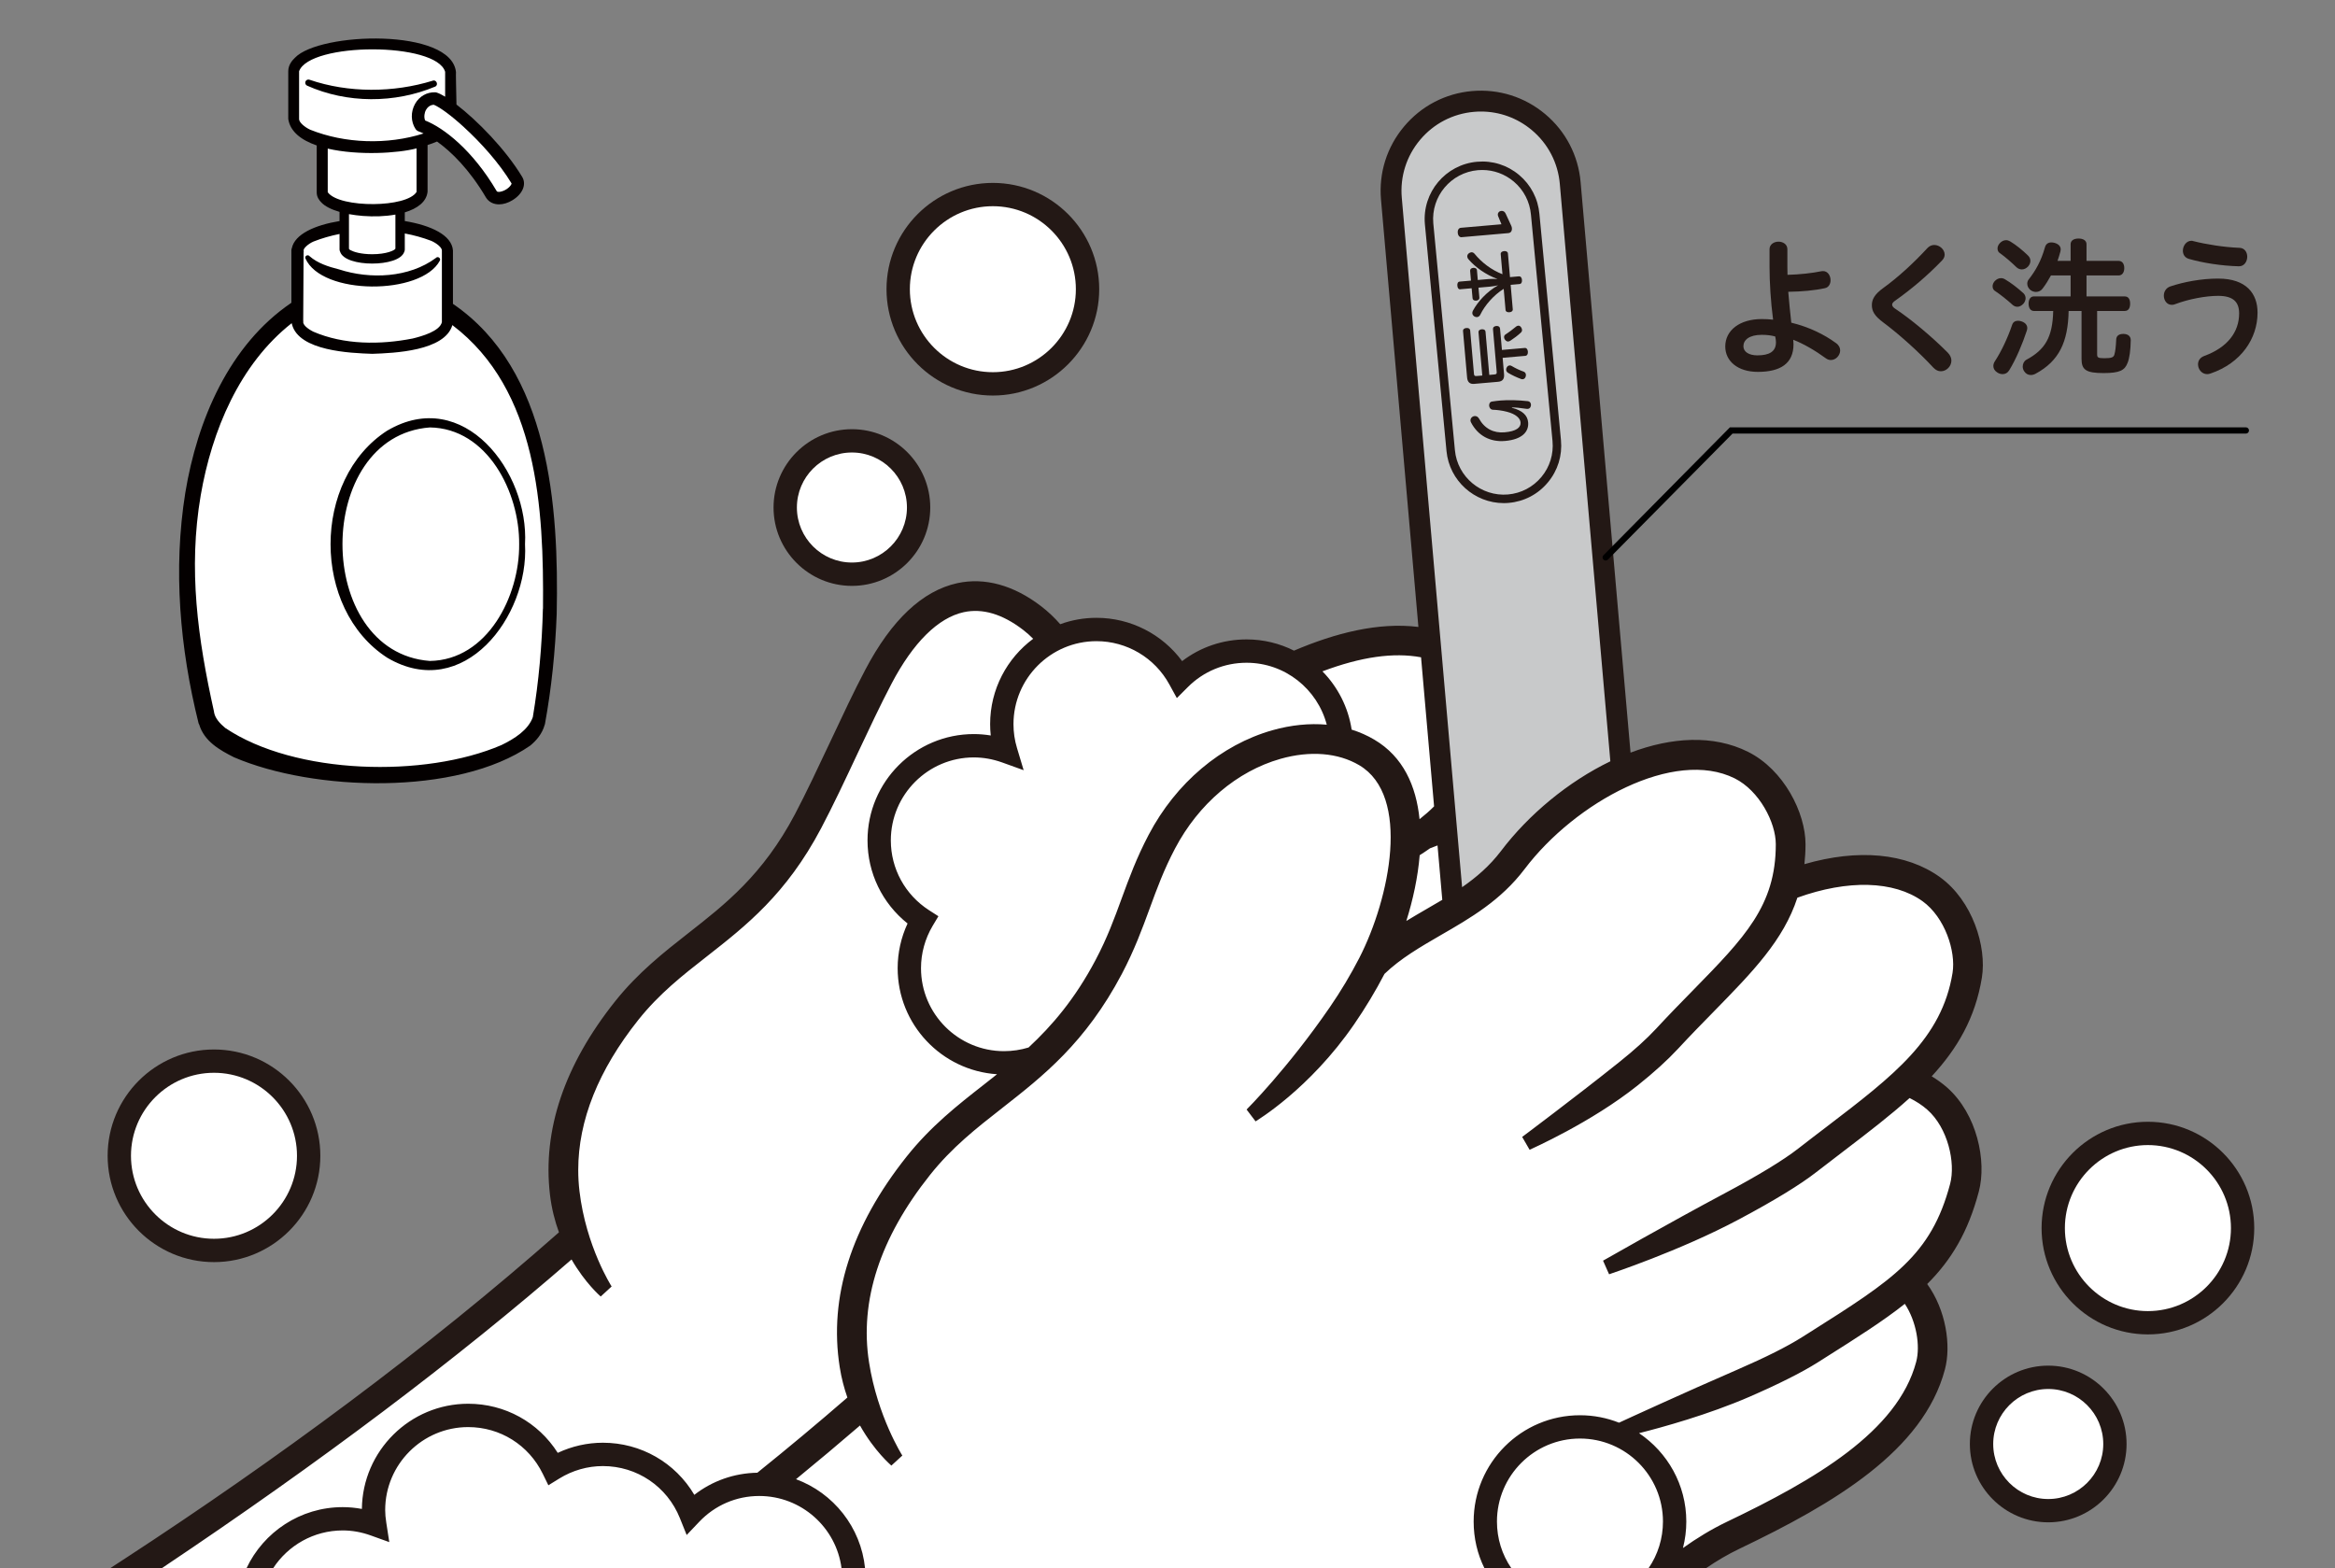 <?xml version="1.0" encoding="UTF-8"?>
<svg id="b" data-name="レイヤー 2" xmlns="http://www.w3.org/2000/svg" viewBox="0 0 530 356">
  <rect x="0" y="0" width="530" height="356" fill="#808080" stroke="none"/>
  <defs>
    <style>
      .d {
        fill: none;
      }

      .e {
        fill: #040000;
      }

      .f {
        fill: #fff;
      }

      .g {
        fill: #c8c9ca;
      }

      .h {
        fill: #231815;
      }
    </style>
  </defs>
  <g id="c" data-name="レイヤー 1">
    <g>
      <rect class="d" width="530" height="356"/>
      <g>
        <g>
          <path class="g" d="M356.04,41.59c-.46-5.32-2.97-10.14-7.07-13.59-3.6-3.02-8.15-4.68-12.82-4.68-.63,0-1.23,.03-1.77,.08-5.32,.47-10.14,2.98-13.58,7.07-3.44,4.1-5.08,9.28-4.61,14.61l13.69,156.5c.06,.71,.5,1.33,1.14,1.64,.27,.13,.56,.19,.85,.19,.4,0,.8-.12,1.14-.36,3.89-2.7,6.83-5.44,9.26-8.62,6.19-8.17,14.98-15.39,24.12-19.81,.75-.36,1.2-1.15,1.12-1.98l-11.47-131.06Z"/>
          <polygon class="f" points="128.18 270.78 128.18 270.78 128.37 270.76 128.18 270.78"/>
          <circle class="f" cx="225.36" cy="65.65" r="21" transform="translate(-9.06 53.53) rotate(-13.28)"/>
          <path class="h" d="M225.36,41.52c-13.31,0-24.14,10.82-24.14,24.13s10.83,24.14,24.14,24.14,24.14-10.83,24.14-24.14-10.83-24.13-24.14-24.13Zm0,42.97c-10.39,0-18.84-8.45-18.84-18.84s8.45-18.84,18.84-18.84,18.84,8.45,18.84,18.84-8.45,18.84-18.84,18.84Z"/>
          <path class="f" d="M479.41,327.8c0-8-6.51-14.5-14.5-14.5s-14.5,6.51-14.5,14.5,6.51,14.5,14.5,14.5,14.5-6.51,14.5-14.5Z"/>
          <path class="h" d="M464.91,310.01c-9.81,0-17.79,7.98-17.79,17.79s7.98,17.78,17.79,17.78,17.78-7.98,17.78-17.78-7.98-17.79-17.78-17.79Zm0,30.28c-6.89,0-12.49-5.61-12.49-12.49s5.6-12.49,12.49-12.49,12.49,5.6,12.49,12.49-5.61,12.49-12.49,12.49Z"/>
          <path class="f" d="M178.87,115.21c0,7.99,6.51,14.5,14.5,14.5s14.5-6.51,14.5-14.5-6.51-14.5-14.5-14.5-14.5,6.51-14.5,14.5Z"/>
          <path class="h" d="M193.37,97.43c-9.81,0-17.79,7.98-17.79,17.78s7.98,17.79,17.79,17.79,17.78-7.98,17.78-17.79-7.98-17.78-17.78-17.78Zm0,30.27c-6.89,0-12.49-5.6-12.49-12.49s5.6-12.49,12.49-12.49,12.49,5.61,12.49,12.49-5.61,12.49-12.49,12.49Z"/>
          <circle class="f" cx="487.53" cy="278.79" r="21" transform="translate(-51.01 119.47) rotate(-13.28)"/>
          <path class="h" d="M487.53,254.65c-13.3,0-24.13,10.83-24.13,24.14s10.83,24.13,24.13,24.13,24.14-10.82,24.14-24.13-10.83-24.14-24.14-24.14Zm0,42.98c-10.38,0-18.84-8.45-18.84-18.84s8.46-18.85,18.84-18.85,18.85,8.46,18.85,18.85-8.46,18.84-18.85,18.84Z"/>
          <circle class="f" cx="48.58" cy="262.37" r="21" transform="translate(-58.98 18.18) rotate(-13.28)"/>
          <path class="h" d="M48.57,238.24c-13.31,0-24.14,10.82-24.14,24.13s10.83,24.14,24.14,24.14,24.14-10.83,24.14-24.14-10.83-24.13-24.14-24.13Zm0,42.97c-10.39,0-18.84-8.45-18.84-18.84s8.45-18.84,18.84-18.84,18.84,8.45,18.84,18.84-8.45,18.84-18.84,18.84Z"/>
          <g>
            <path class="f" d="M236.5,145.16c-.04,.58-.33,1.11-.8,1.46-5.61,4.16-8.96,10.8-8.96,17.77,0,.76,.04,1.53,.13,2.36,.06,.62-.16,1.24-.62,1.67-.45,.42-1.08,.62-1.7,.51-1.17-.19-2.35-.29-3.51-.29-12.2,0-22.13,9.93-22.13,22.14,0,6.77,3.04,13.07,8.34,17.3,.72,.57,.95,1.57,.56,2.4-1.35,2.91-2.06,6.12-2.06,9.3,0,11.63,9.09,21.33,20.69,22.08,.83,.06,1.53,.61,1.78,1.41,.25,.79-.02,1.65-.67,2.16l-2.99,2.36c-5.81,4.54-11.81,9.23-17.18,15.97-12.24,15.38-17.22,30.95-14.8,46.27,.34,2.2,.88,4.35,1.65,6.56,.27,.78,.04,1.63-.58,2.17-6.58,5.71-13.48,11.47-20.5,17.12-.34,.28-.77,.43-1.22,.44-4.81,.08-9.34,1.67-13.1,4.6-.46,.35-1.04,.49-1.61,.38-.56-.1-1.05-.45-1.34-.94-4.01-6.8-11.12-10.85-19.03-10.85-3.26,0-6.42,.71-9.4,2.11-.91,.43-2,.11-2.54-.74-4.07-6.4-11.03-10.22-18.64-10.22-12.07,0-22,9.82-22.13,21.9-.01,.59-.27,1.15-.73,1.53-.46,.37-1.06,.53-1.64,.42-9.63-1.81-19.18,3.09-23.59,11.49h-23.46c0-.65,.33-1.28,.89-1.66,35.76-23.94,66.99-47.47,92.81-69.94,.45-.39,1.05-.56,1.64-.46,.59,.1,1.1,.45,1.4,.97,1.6,2.77,3.29,4.86,4.53,6.22-1.96-3.62-5.35-11.16-6.45-20.51-.19-1.64-.29-3.34-.29-5.04,0-11.69,4.74-23.56,14.07-35.31,4.93-6.17,10.51-10.53,15.91-14.75,8.7-6.81,17.68-13.84,25.37-28.41,2.71-5.14,5.63-11.35,8.2-16.83,2.72-5.81,5.37-11.4,7.8-16.02,5.19-9.88,11.31-15.84,17.71-17.24,4.87-1.06,9.96,.41,15.13,4.37,.86,.67,1.7,1.41,2.49,2.22,.41,.41,.62,.98,.57,1.55Z"/>
            <path class="f" d="M392.52,272.6c-4.99,2.65-13.23,7.13-24.76,13.67,6.07-2.17,16.64-6.23,26.05-11.25,3.91-2.09,7.37-4.04,10.27-5.82,2.88-1.76,5.23-3.34,6.97-4.71,2.09-1.62,4.12-3.17,6.08-4.67l.4-.3c4.99-3.81,10.15-7.75,14.57-11.74,.61-.55,1.49-.68,2.23-.31,1.72,.85,3.22,1.84,4.46,2.95,5.39,4.74,7.2,13.47,5.78,18.84-4.5,17.03-13.93,22.99-32.71,34.87l-1.8,1.13c-3.43,2.16-8.43,4.68-14.87,7.47-7.15,3.1-14.09,6.23-17.58,7.81-4.83,2.18-8.54,3.89-9.27,4.23-.5,.24-1.08,.25-1.59,.05-2.59-1.03-5.33-1.55-8.13-1.55-12.2,0-22.13,9.93-22.13,22.13,0,3.44,.75,6.71,2.24,9.71,.14,.28,.21,.58,.21,.89H194.34c-.9-8.26-6.51-15.44-14.35-18.33-.68-.25-1.16-.84-1.28-1.55-.12-.71,.15-1.42,.7-1.88,4.93-4.03,9.8-8.12,14.48-12.16,.46-.39,1.07-.56,1.66-.45,.59,.1,1.1,.47,1.39,.99,1.79,3.18,3.72,5.52,5.11,7.01-1.92-3.51-5.34-10.92-6.77-20.02-2.29-14.53,2.51-29.38,14.25-44.15,5.14-6.46,10.77-10.85,16.72-15.51,9.14-7.15,18.55-14.53,26.62-29.8,2.79-5.31,4.53-10.03,6.2-14.6,1.59-4.36,3.24-8.87,5.87-13.86,5.58-10.61,14.75-18.39,25.16-21.35,7.25-2.06,14.16-1.47,19.44,1.65,5.97,3.53,8.74,10.88,8,21.26-.58,8.03-3.27,17.42-7.22,25.11-2.02,3.93-4.33,7.78-6.86,11.46-5,7.27-9.9,13.23-13.12,16.95-1.63,1.88-3.02,3.41-4.05,4.51,4.27-3.03,12.33-9.57,19.43-19.9,2.49-3.61,4.76-7.39,6.76-11.22,.1-.2,.23-.37,.38-.52,3.82-3.67,8.35-6.3,13.15-9.08,6.52-3.76,13.27-7.65,18.45-14.48,12.01-15.86,35.57-28.46,50.18-21.17,6.44,3.23,10.43,11.2,10.43,16.74,.01,14.75-7.69,22.62-19.34,34.53-2.4,2.44-5.35,5.45-8.39,8.74-2.21,2.38-5.09,4.98-8.55,7.74-5.45,4.36-11.11,8.7-14.89,11.58-1.8,1.37-3.51,2.67-4.82,3.66,5.16-2.51,14.09-7.24,21.42-13.09,3.58-2.86,6.56-5.56,8.85-8.03,2.83-3.05,5.44-5.73,8.32-8.66,8.59-8.78,15.38-15.71,18.4-24.96,.19-.59,.64-1.05,1.22-1.26,12.19-4.4,23.22-4.01,30.27,1.07,5.83,4.2,8.49,12.72,7.6,18.2-2.55,15.74-13.76,24.3-29.28,36.16l-.16,.12c-2.05,1.56-4.18,3.18-6.35,4.88-3.47,2.7-9.14,6.15-16.85,10.26h0Z"/>
            <path class="f" d="M325.59,190.05c-.57,.21-1.15,.43-1.74,.66-.15,.06-.29,.13-.42,.23-.83,.58-1.57,1.08-2.26,1.51-.54,.33-.88,.9-.93,1.53-.37,4.54-1.39,9.55-2.95,14.49-.25,.79,.02,1.66,.67,2.18,.36,.28,.8,.43,1.23,.43,.36,0,.72-.1,1.04-.29,1.46-.89,2.94-1.75,4.4-2.59,1.27-.73,2.52-1.46,3.76-2.2,.66-.39,1.03-1.13,.96-1.89l-1.08-12.35c-.05-.62-.4-1.18-.92-1.52-.53-.33-1.18-.4-1.77-.18Z"/>
            <path class="f" d="M304.83,165.93c.12,.76,.65,1.38,1.38,1.61,1.68,.52,3.27,1.23,4.73,2.09,5.38,3.18,8.5,8.74,9.28,16.53,.07,.72,.53,1.35,1.2,1.64,.25,.11,.52,.16,.79,.16,.44,0,.87-.14,1.23-.42,1.32-1.02,2.46-2.03,3.5-3.08,.41-.42,.62-1,.57-1.58l-2.96-33.84c-.08-.9-.75-1.63-1.63-1.79-6.64-1.22-14.31-.14-23.45,3.29-.63,.24-1.1,.78-1.25,1.44-.15,.66,.05,1.35,.52,1.83,3.28,3.35,5.39,7.54,6.09,12.13Z"/>
            <path class="f" d="M228.03,164.39c0,2.02,.3,4.04,.89,6l.37,1.23-1.21-.43c-2.3-.83-4.67-1.24-7.04-1.24-11.49,0-20.84,9.35-20.84,20.84,0,7.1,3.58,13.65,9.57,17.51l.52,.34-.32,.54c-1.92,3.23-2.93,6.9-2.93,10.62,0,11.49,9.35,20.84,20.84,20.84,2.09,0,4.17-.31,6.16-.92,.29-.09,.55-.24,.77-.45,6.49-6.02,11.45-12.5,15.62-20.39,2.7-5.11,4.32-9.53,6.06-14.28,1.64-4.46,3.33-9.08,6.01-14.17,5.93-11.27,15.71-19.55,26.85-22.71,3.99-1.13,7.89-1.53,11.61-1.19,.65,.05,1.29-.2,1.71-.7,.42-.5,.57-1.17,.41-1.8-2.41-9.16-10.69-15.56-20.14-15.56-5.57,0-10.81,2.17-14.74,6.11l-.61,.61-.42-.76c-3.66-6.7-10.68-10.86-18.3-10.86-11.49,0-20.84,9.35-20.84,20.84Z"/>
            <path class="f" d="M432.67,294c-.56-.09-1.12,.06-1.56,.41-4.84,3.85-10.86,7.65-17.83,12.06,0,0,0,0,0,0l-1.75,1.11c-3.52,2.23-8.66,4.81-15.26,7.67-.03,.01-.06,.03-.09,.04-9.12,3.94-19.35,6.77-24.64,8.11-.77,.19-1.35,.82-1.48,1.6s.2,1.56,.86,2c6.16,4.13,9.84,11.01,9.84,18.4,0,1.86-.23,3.71-.69,5.51-.21,.81,.11,1.67,.8,2.15,.34,.23,.74,.35,1.13,.35s.81-.12,1.16-.37c3.33-2.36,6.51-4.26,9.72-5.79,20.25-9.69,39.59-20.95,44-37.59,1.16-4.39,0-10.46-2.84-14.78-.31-.47-.8-.79-1.36-.88Z"/>
            <path class="f" d="M379.46,345.4c0,3.77-1,7.41-2.9,10.6h-35.88c-1.9-3.19-2.9-6.82-2.9-10.6,0-11.49,9.35-20.84,20.84-20.84s20.84,9.35,20.84,20.84Z"/>
            <path class="f" d="M193.01,356H60c0-.38,.11-.76,.32-1.09,3.87-5.94,10.4-9.49,17.47-9.49,2.36,0,4.73,.42,7.05,1.26l1.03,.37-.17-1.09c-.18-1.14-.27-2.18-.27-3.16,0-11.49,9.35-20.84,20.84-20.84,8.02,0,15.19,4.49,18.72,11.71l.31,.64,.61-.38c3.31-2.04,7.1-3.12,10.94-3.12,8.55,0,16.14,5.13,19.33,13.08l.37,.94,.7-.74c3.98-4.18,9.34-6.49,15.09-6.49,10.44,0,19.32,7.8,20.65,18.14,.01,.09,.02,.17,.02,.26Z"/>
          </g>
          <path class="h" d="M354.31,99.93l-4.89-51.35c-.31-3.47-1.94-6.62-4.61-8.86-2.67-2.24-6.04-3.31-9.53-3-7.17,.62-12.49,6.96-11.86,14.14l4.91,51.54c.64,6.73,6.35,11.81,12.99,11.81,.37,0,.75-.01,1.13-.05,3.49-.3,6.65-1.95,8.89-4.65,2.25-2.69,3.3-6.09,2.97-9.58Zm-4.44,8.35c-1.92,2.3-4.61,3.71-7.59,3.97-6.06,.52-11.46-3.97-12.04-10.03l-4.91-51.54c-.53-6.11,4.01-11.51,10.12-12.05,.33-.03,.66-.04,.99-.04,2.61,0,5.11,.91,7.13,2.6,2.28,1.91,3.67,4.6,3.93,7.57l4.89,51.35c.28,2.97-.61,5.88-2.52,8.17Z"/>
          <path class="h" d="M331.79,53.84l10.55-.92c.57-.05,.89-.45,.83-1.16-.01-.11-.06-.33-.14-.5l-1.24-2.69c-.3-.65-.69-.72-1.07-.69-.43,.04-.78,.42-.74,.9,0,.1,.04,.19,.07,.3l.75,1.83-9.2,.8c-.44,.04-.78,.43-.72,1.13,.06,.71,.46,1.05,.9,1.01Z"/>
          <path class="h" d="M331.48,65.66l2.56-.22,.2,2.26c.03,.37,.36,.59,.83,.55,.48-.04,.76-.32,.72-.69l-.2-2.26,2.49-.22c.64-.06,1.33-.16,1.96-.31-2.55,1.42-4.62,3.72-5.71,5.75-.11,.2-.16,.41-.14,.6,.02,.29,.19,.54,.49,.73,.18,.1,.38,.15,.59,.13,.28-.03,.58-.2,.74-.57,1.01-2.09,3.01-4.41,5.3-5.84l.42,4.78c.03,.4,.42,.57,.88,.53,.48-.04,.79-.27,.76-.67l-.48-5.55,2.01-.18c.41-.04,.6-.39,.56-.93-.05-.54-.3-.85-.71-.82l-2.01,.18-.47-5.38c-.03-.38-.4-.57-.86-.53-.48,.04-.81,.29-.78,.67l.4,4.58c-2.51-.97-4.74-2.68-6.35-4.66-.22-.24-.46-.35-.73-.32-.19,.02-.4,.1-.59,.26-.22,.18-.34,.45-.32,.73,.02,.21,.1,.41,.28,.6,1.53,1.79,3.96,3.53,6.58,4.47-.64-.04-1.35-.04-1.99,.01l-2.48,.22-.19-2.21c-.03-.37-.35-.59-.83-.55-.48,.04-.76,.32-.72,.69l.19,2.21-2.56,.22c-.4,.04-.58,.39-.53,.93,.04,.54,.28,.86,.68,.82Z"/>
          <path class="h" d="M345.26,86.05c.13,.04,.28,.05,.39,.04,.3-.03,.55-.24,.66-.63,.04-.13,.05-.28,.04-.42-.03-.3-.19-.56-.52-.68-.94-.33-1.86-.77-2.7-1.27-.17-.11-.34-.15-.49-.13-.27,.02-.5,.19-.63,.44-.11,.18-.16,.38-.14,.57,.02,.27,.17,.51,.46,.68,.83,.5,1.97,1.04,2.94,1.39Z"/>
          <path class="h" d="M340.48,74.6c-.04-.43-.37-.64-.85-.6-.49,.04-.79,.31-.75,.74l.84,9.67c.04,.4-.06,.55-.46,.59l-1.22,.11-.86-9.84c-.03-.36-.37-.56-.85-.52-.48,.04-.77,.29-.74,.66l.86,9.84-1.32,.11c-.4,.04-.54-.1-.57-.5l-.86-9.84c-.04-.41-.39-.61-.87-.56-.48,.04-.79,.3-.75,.71l.92,10.52c.09,1.03,.6,1.55,1.63,1.45l5.41-.47c1.05-.09,1.44-.69,1.35-1.72l-.32-3.72,5.16-.45c.4-.04,.62-.44,.57-.96-.04-.54-.33-.87-.73-.83l-5.16,.45-.43-4.85Z"/>
          <path class="h" d="M344.57,73.94c-.14,.01-.28,.07-.4,.16-.72,.59-1.63,1.3-2.42,1.8-.28,.17-.38,.43-.35,.7,.01,.19,.1,.38,.22,.54,.24,.28,.47,.41,.72,.38,.16-.01,.33-.08,.5-.19,.79-.51,1.66-1.17,2.35-1.81,.21-.18,.3-.41,.28-.66-.01-.18-.08-.36-.21-.56-.18-.27-.43-.4-.69-.37Z"/>
          <path class="h" d="M340.77,90.9c-.75,.07-1.51,.15-2.11,.25-.49,.07-.69,.53-.65,.97,.04,.45,.35,.9,.89,.9,.84,.02,2.07,.17,3.13,.45,2,.51,3.02,1.45,3.11,2.42,.1,1.13-.95,2.02-3.63,2.25-2.46,.21-4.54-.81-5.82-3.14-.25-.43-.63-.58-.98-.55-.51,.04-.98,.48-.94,1.04,.01,.14,.06,.28,.13,.42,1.56,3,4.35,4.49,7.73,4.19,3.81-.33,5.42-2.06,5.23-4.22-.13-1.54-1.23-2.69-3.68-3.31v-.08c.84,0,1.68,.08,3.4,.33,.07,0,.13,0,.19,0,.53-.05,.77-.53,.73-.99-.03-.36-.25-.71-.69-.76-2.21-.25-4.53-.29-6.06-.16Z"/>
          <path class="h" d="M440.34,199.12c-7.64-5.5-18.6-6.48-30.77-2.95,.15-1.45,.25-2.94,.25-4.52,0-7.11-4.89-16.9-13.05-20.98-7.91-3.95-17.4-3.32-26.67,.18l-3.94-45.02-.16-1.85-7.23-82.63c-.53-6.06-3.38-11.54-8.03-15.44-4.66-3.91-10.55-5.76-16.61-5.24-6.05,.53-11.53,3.39-15.43,8.04-3.91,4.65-5.77,10.55-5.24,16.6l8.49,97.01c-9.1-1.12-18.84,1.38-28.24,5.38-3.24-1.63-6.9-2.55-10.76-2.55-5.36,0-10.45,1.73-14.63,4.93-4.52-6.13-11.71-9.83-19.44-9.83-2.89,0-5.66,.51-8.23,1.45-1.27-1.45-2.69-2.82-4.32-4.07-6.24-4.8-12.82-6.6-19.03-5.25-7.92,1.73-14.95,8.35-20.9,19.67-2.54,4.81-5.26,10.61-7.89,16.21-2.71,5.75-5.5,11.7-8.1,16.63-7.23,13.68-15.81,20.4-24.11,26.89-5.63,4.42-11.46,8.98-16.69,15.54-11.52,14.48-16.49,29.24-14.78,43.86,.37,3.18,1.12,6.02,2.04,8.57-29.88,26.39-64.21,51.68-98.46,74.03-1.14,.74-2.27,1.48-3.41,2.22h11.72c36.07-24.14,67.1-47.54,93.01-70.09,3.12,5.4,6.51,8.3,6.62,8.41l2.48-2.28s-5.82-9.06-7.3-21.65c-.19-1.6-.28-3.2-.28-4.81,0-11.23,4.58-22.67,13.64-34.06,4.74-5.94,9.99-10.06,15.57-14.42,8.86-6.94,18.01-14.1,25.91-29.06,2.68-5.07,5.51-11.09,8.24-16.91,2.6-5.54,5.3-11.26,7.76-15.94,4.91-9.35,10.58-14.95,16.37-16.22,4.28-.93,8.8,.42,13.48,4.01,.82,.63,1.58,1.31,2.29,2.03-5.93,4.4-9.77,11.45-9.77,19.38,0,.86,.05,1.71,.14,2.57-1.27-.21-2.55-.32-3.84-.32-13.31,0-24.13,10.83-24.13,24.14,0,7.41,3.36,14.29,9.09,18.86-1.48,3.18-2.25,6.64-2.25,10.14,0,12.78,9.98,23.26,22.56,24.08-1,.79-2,1.58-2.99,2.36-5.91,4.62-12.02,9.41-17.5,16.29-12.61,15.84-17.73,31.93-15.22,47.83,.39,2.51,1.01,4.81,1.74,6.91-6.65,5.77-13.48,11.47-20.44,17.07-5.25,.09-10.21,1.84-14.3,5.02-4.3-7.29-12.1-11.83-20.75-11.83-3.55,0-7.04,.79-10.25,2.3-4.41-6.94-11.97-11.15-20.33-11.15-13.21,0-23.99,10.69-24.13,23.88-1.44-.27-2.89-.41-4.35-.41-9.64,0-17.98,5.68-21.84,13.87h6.05c3.36-5.16,9.19-8.58,15.79-8.58,2.14,0,4.29,.39,6.37,1.14l4.2,1.51-.68-4.41c-.17-1.06-.25-1.99-.25-2.86,0-10.39,8.46-18.84,18.84-18.84,7.24,0,13.73,4.06,16.92,10.59l1.28,2.62,2.49-1.54c2.99-1.84,6.41-2.82,9.89-2.82,7.73,0,14.59,4.64,17.47,11.82l1.54,3.83,2.84-2.99c3.6-3.79,8.45-5.87,13.64-5.87,9.56,0,17.48,7.16,18.67,16.4h5.34c-.93-9.31-7.19-17.08-15.67-20.21,4.91-4.02,9.76-8.09,14.52-12.19,3.3,5.87,7.01,8.98,7.12,9.1l2.49-2.28s-5.62-8.82-7.55-21.12c-2.2-13.96,2.46-28.29,13.84-42.59,4.98-6.26,10.51-10.59,16.38-15.18,9.28-7.27,18.88-14.78,27.16-30.45,2.85-5.42,4.61-10.21,6.31-14.84,1.65-4.52,3.22-8.8,5.76-13.62,5.33-10.13,14.06-17.55,23.94-20.36,6.71-1.9,13.06-1.39,17.87,1.45,11.76,6.95,6.96,30.21,.02,43.74-1.95,3.79-4.21,7.58-6.73,11.24-4.76,6.92-9.46,12.71-12.98,16.77-3.52,4.06-5.86,6.39-5.88,6.41l2.04,2.69c.22-.17,12.22-7.27,22.38-22.05,2.56-3.72,4.87-7.57,6.88-11.43,3.64-3.5,8.07-6.07,12.76-8.79,6.7-3.86,13.63-7.86,19.04-15,11.54-15.24,33.97-27.44,47.7-20.59,5.57,2.79,9.32,9.98,9.32,14.95,.01,13.94-7.07,21.17-18.79,33.15-2.64,2.69-5.46,5.57-8.41,8.76-2.12,2.28-4.92,4.82-8.33,7.54-5.13,4.1-10.63,8.34-14.85,11.55-4.22,3.22-7.16,5.42-7.19,5.44l1.69,2.92c.26-.15,13.89-6.12,24.56-14.64,3.67-2.93,6.72-5.7,9.07-8.23,2.91-3.14,5.68-5.97,8.28-8.62,8.75-8.94,15.72-16.09,18.87-25.74,11.45-4.13,21.92-3.87,28.42,.81,5.06,3.65,7.59,11.35,6.8,16.26-2.43,14.96-13.38,23.32-28.54,34.9-2.1,1.6-4.28,3.26-6.51,5-3.38,2.63-8.95,6.02-16.56,10.08-13.3,7.09-27.65,15.32-27.72,15.35l1.37,3.09c.07-.04,16.01-5.28,29.52-12.49,3.98-2.12,7.44-4.08,10.37-5.87,2.93-1.79,5.32-3.4,7.16-4.84,2.22-1.72,4.38-3.37,6.46-4.96,5.37-4.1,10.35-7.92,14.7-11.85,1.49,.74,2.85,1.61,4.02,2.65,4.68,4.12,6.45,12.03,5.18,16.84-4.31,16.28-12.96,21.74-31.89,33.71l-1.76,1.11c-3.31,2.09-8.22,4.56-14.6,7.33-6.16,2.67-12.58,5.54-17.61,7.82-5.03,2.27-8.67,3.95-9.29,4.24-2.75-1.09-5.74-1.69-8.87-1.69-13.31,0-24.13,10.82-24.13,24.13,0,3.75,.84,7.35,2.45,10.6h6.11c-2.13-3.1-3.27-6.75-3.27-10.6,0-10.39,8.45-18.84,18.84-18.84s18.84,8.45,18.84,18.84c0,3.84-1.15,7.51-3.27,10.6h13.03c2.45-1.67,4.99-3.18,7.7-4.47,21.28-10.18,41.64-22.16,46.54-40.66,1.46-5.49,.22-13.52-4.02-19.39,5.49-5.47,9.28-11.78,11.72-21,1.82-6.87-.38-17.59-7.23-23.63-1.07-.94-2.24-1.77-3.47-2.52,5.8-6.28,9.9-13.24,11.39-22.4,1.14-7.01-2.11-17.47-9.51-22.81ZM318.18,44.9c-.42-4.79,1.05-9.46,4.15-13.15,3.09-3.68,7.43-5.94,12.22-6.36,.53-.05,1.07-.07,1.6-.07,4.22,0,8.27,1.47,11.54,4.21,3.69,3.1,5.95,7.44,6.36,12.23l11.47,131.06c-9.55,4.61-18.53,12.05-24.85,20.4-2.55,3.35-5.54,5.92-8.8,8.18l-13.69-156.5Zm-51.06,113.57l2.5-2.5c3.56-3.56,8.29-5.52,13.33-5.52,8.73,0,16.08,5.98,18.2,14.06-3.92-.35-8.09,.06-12.34,1.26-11.65,3.31-21.89,11.95-28.07,23.71-2.75,5.22-4.47,9.91-6.13,14.44-1.69,4.63-3.29,9-5.94,14.01-4.67,8.84-9.87,14.9-15.21,19.86-1.77,.54-3.64,.83-5.57,.83-10.39,0-18.84-8.45-18.84-18.84,0-3.36,.91-6.68,2.64-9.6l1.31-2.19-2.15-1.38c-5.41-3.5-8.65-9.41-8.65-15.83,0-10.39,8.45-18.84,18.84-18.84,2.14,0,4.28,.38,6.37,1.12l4.94,1.78-1.51-5.03c-.54-1.77-.8-3.59-.8-5.42,0-10.39,8.45-18.84,18.84-18.84,6.89,0,13.23,3.76,16.54,9.82l1.7,3.1Zm55.43-9.26l2.96,33.84c-1.03,1.04-2.14,2-3.3,2.91-.76-7.56-3.73-14.2-10.26-18.05-1.61-.96-3.33-1.71-5.15-2.28-.78-5.11-3.17-9.7-6.63-13.23,8.81-3.31,16.14-4.34,22.38-3.19Zm-3.34,59.86c1.5-4.78,2.62-9.91,3.03-14.93,.8-.5,1.58-1.03,2.35-1.57,.57-.22,1.14-.44,1.7-.65l1.08,12.35c-1.22,.73-2.47,1.45-3.73,2.18-1.47,.85-2.96,1.72-4.43,2.62Zm115.73,100.07c-4.2,15.86-23.11,26.82-42.93,36.3-3.61,1.73-6.89,3.75-10.01,5.97,.5-1.94,.76-3.95,.76-6.01,0-8.35-4.27-15.72-10.73-20.06,5.32-1.34,15.72-4.21,25.04-8.25,3.35-1.46,6.33-2.84,8.92-4.15,2.6-1.3,4.8-2.53,6.61-3.67l1.75-1.11c7.14-4.51,13.09-8.27,18.01-12.18,2.65,4.03,3.54,9.53,2.58,13.16Z"/>
        </g>
        <g>
          <g>
            <path class="h" d="M416.73,77.88c-2.69-1.98-6.2-3.68-10.14-4.63-.28-2.35-.48-4.66-.69-7.01,3.03-.04,6-.31,8.31-.82,.88-.17,1.29-.99,1.29-1.8,0-1.03-.61-2.08-1.7-2.08-.13,0-.23,0-.37,.03-2.15,.44-4.94,.75-7.7,.82-.03-.65-.03-1.23-.03-1.77v-4.05c0-1.13-1.02-1.71-2.01-1.71s-2.04,.58-2.04,1.71v4.05c0,3.37,.27,7.9,.81,11.95-.85-.1-1.7-.14-2.58-.14-5.01,0-8.28,2.56-8.28,6.23,0,3.31,2.83,5.76,7.39,5.76,5.11,0,8.1-1.88,8.1-6.27,0-.34-.03-.64-.06-1.02,2.31,.89,5,2.45,7.42,4.22,.38,.27,.75,.38,1.12,.38,1.13,0,2.11-1.06,2.11-2.18,0-.58-.27-1.19-.95-1.67Zm-17.84,2.79c-1.87,0-3.17-.78-3.17-2.07,0-1.43,1.33-2.59,4.16-2.59,1.29,0,2.14,.13,3.06,.37,.1,.48,.17,.89,.17,1.33,0,2.11-1.53,2.96-4.22,2.96Z"/>
            <path class="h" d="M442.11,80.06c-3.75-3.78-8.55-7.73-11.88-9.94-.51-.31-.75-.65-.75-.96,0-.27,.2-.57,.65-.88,3.71-2.62,7.35-5.69,10.68-9.16,.41-.41,.59-.88,.59-1.33,0-1.15-1.16-2.18-2.35-2.18-.55,0-1.09,.21-1.54,.68-3.23,3.51-6.84,6.78-10.01,9.06-2.07,1.5-2.62,2.66-2.62,3.92,0,1.36,.58,2.45,2.69,4.01,3.44,2.56,7.97,6.61,11.27,10.18,.55,.58,1.12,.82,1.7,.82,1.26,0,2.39-1.12,2.39-2.42,0-.57-.24-1.22-.82-1.8Z"/>
            <path class="h" d="M459.33,66.61c-1.3-1.19-2.83-2.38-4.22-3.2-.28-.17-.62-.27-.92-.27-.51,0-1.02,.24-1.43,.68-.31,.34-.48,.78-.48,1.16,0,.44,.17,.81,.48,1.02,1.33,.88,2.86,2.11,4.05,3.2,.31,.27,.68,.44,1.09,.44,.48,0,.95-.24,1.39-.71,.31-.38,.48-.82,.48-1.23s-.17-.82-.44-1.09Zm-.41,6.37c-.31-.1-.58-.17-.85-.17-.65,0-1.16,.3-1.36,.95-.96,2.83-2.39,5.93-3.95,8.31-.21,.34-.31,.68-.31,1.02,0,.58,.31,1.12,.95,1.5,.38,.24,.79,.34,1.16,.34,.62,0,1.16-.31,1.5-.89,1.57-2.55,3.03-6.06,3.99-8.99,.06-.2,.1-.41,.1-.57,0-.65-.41-1.2-1.23-1.5Zm1.39-14.98c-1.15-1.13-2.72-2.42-4.04-3.2-.28-.17-.62-.28-.92-.28-.52,0-1.03,.24-1.43,.68-.35,.38-.52,.82-.52,1.2,0,.44,.17,.85,.52,1.05,1.26,.89,2.72,2.18,3.81,3.24,.34,.3,.75,.47,1.19,.47,.51,0,1.02-.24,1.43-.68,.34-.41,.51-.82,.51-1.26s-.17-.85-.55-1.22Zm21.73,17.8h-.1c-1.06,0-1.57,.51-1.6,1.26-.07,1.64-.21,2.76-.41,3.41-.17,.64-.61,.85-2.32,.85-1.5,0-1.6-.21-1.6-.96v-9.77h6.27c.81,0,1.22-.64,1.22-1.66s-.41-1.64-1.22-1.64h-8.68v-4.76h7.28c.82,0,1.29-.69,1.29-1.67s-.47-1.64-1.29-1.64h-7.28v-3.78c0-.85-.76-1.29-1.81-1.29s-1.8,.44-1.8,1.29v3.78h-2.97c.24-.68,.45-1.39,.65-2.11,.03-.17,.07-.34,.07-.47,0-.69-.41-1.2-1.36-1.5-.28-.07-.51-.11-.75-.11-.72,0-1.26,.35-1.47,1.13-.85,3.06-2.14,5.31-3.64,7.22-.27,.3-.37,.68-.37,1.02,0,.54,.27,1.09,.75,1.46,.37,.27,.81,.41,1.22,.41,.58,0,1.13-.24,1.5-.75,.71-.92,1.33-1.94,1.91-2.99h4.46v4.76h-8.35c-.74,0-1.19,.65-1.19,1.64s.45,1.66,1.19,1.66h4.4c-.14,6.03-1.88,8.82-6.13,11.1-.51,.31-.79,.92-.79,1.54,0,.34,.11,.71,.31,1.02,.38,.61,.92,.88,1.53,.88,.34,0,.75-.1,1.09-.3,5.31-2.86,7.36-7.19,7.49-14.24h2.93v10.86c0,2.49,.99,3.24,5.01,3.24,3.64,0,4.8-.61,5.44-2.32,.44-1.05,.68-2.89,.72-5.14,0-.81-.51-1.39-1.6-1.43Z"/>
            <path class="h" d="M503.47,63.24c-3.81,0-7.76,.75-10.82,1.77-1.03,.34-1.5,1.23-1.5,2.11,0,1.06,.68,2.08,1.8,2.08,.27,0,.55-.04,.82-.17,2.99-1.13,6.88-1.87,9.7-1.87,3.47,0,4.77,1.43,4.77,3.98,0,4.22-2.62,7.73-7.93,9.67-.99,.37-1.4,1.12-1.4,1.9,0,1.09,.82,2.22,2.08,2.22,.23,0,.47-.04,.75-.14,6.94-2.35,10.68-7.93,10.68-13.82,0-4.29-2.51-7.73-8.95-7.73Zm4.84-6.98c-3.54-.14-7.53-.78-10.49-1.53-.14-.07-.27-.07-.41-.07-1.16,0-1.94,1.16-1.94,2.25,0,.81,.41,1.6,1.4,1.87,3.06,.88,7.28,1.57,11.3,1.67,1.23,.03,1.91-1.09,1.91-2.18,0-.99-.58-1.98-1.77-2.01Z"/>
          </g>
          <path d="M364.46,127.25c-.18,0-.36-.07-.5-.21-.28-.28-.28-.72,0-1l28.7-29.03h117.11c.39,0,.71,.32,.71,.71s-.32,.71-.71,.71h-116.52l-28.29,28.61c-.14,.14-.32,.21-.5,.21Z"/>
        </g>
        <g>
          <g>
            <path class="f" d="M95.4,44.11c.1-.16,.16-.35,.16-.54v-9.9c0-.31-.15-.6-.39-.79-.25-.19-.57-.25-.87-.17-3.87,1.03-12.86,1.62-19.67,.05-.05-.01-.11-.02-.17-.02-.2-.01-.41,.04-.59,.15-.29,.18-.47,.5-.47,.85v9.88c0,.12,.01,.24,.05,.35,.03,.08,.07,.16,.12,.23,1.61,2.31,6.65,3.13,10.95,3.13,.12,0,.23,0,.35,0,2-.02,8.68-.31,10.52-3.21Z"/>
            <path class="f" d="M89.57,47.73c-2.15,.39-4.61,.49-7.12,.29-1.1-.09-2.13-.22-3.07-.4-.29-.06-.59,.02-.82,.21-.23,.19-.36,.47-.36,.77v7.76c0,.1,0,.17,.03,.26,0,.01,0,.03,0,.05,.02,.14,.07,.27,.14,.38,.14,.22,.35,.41,.72,.6,.44,.24,2.12,1.04,5.38,1.04,3.02,0,5.6-.74,6.15-1.77,.05-.09,.09-.27,.11-.37,.01-.06,.02-.12,.02-.18v-7.68c0-.21-.07-.41-.19-.58-.05-.07-.11-.14-.18-.19-.23-.19-.52-.27-.82-.22Z"/>
            <path class="f" d="M103.26,73.01c-.26-.2-.61-.25-.92-.15-.31,.1-.55,.35-.65,.67-1.54,5.27-12.96,5.65-17.19,5.8-4.34-.15-15.87-.54-17.29-5.92-.01-.05-.02-.08-.04-.13-.04-.36-.27-.68-.6-.82-.34-.14-.72-.09-1.01,.13-10.58,8.32-18.04,22.42-21.02,39.7-3.04,17.86-.35,34.33,3.02,49.46,0,0,0,0,0,0,.01,.08,.04,.15,.07,.23h-.02c.25,1.32,1.21,2.68,2.92,4.09,9.26,6.24,22.63,9,35.57,9,10.47,0,20.65-1.8,28.12-5.02,4.26-2.05,6.69-4.25,7.64-6.91,.02-.06,.03-.11,.04-.17,1.31-7.76,2.08-16.09,2.3-24.78,.23-25.42-2.14-50.91-20.97-65.18Z"/>
            <path class="f" d="M67.91,57.34l-.09,15.39s0,.1,.01,.15c-.22,1.5,1.64,2.69,2.8,3.29,.02,0,.04,.02,.06,.03,3.94,1.71,8.61,2.58,13.67,2.58,3.07,0,6.28-.32,9.55-.97,2.88-.71,6.78-1.94,7.36-4.46,.02-.09,.03-.17,.02-.26,0-.01,0-.02,0-.03v-16.2c.02-1.41-1.97-2.65-3.06-3.12-1.98-.75-4.05-1.33-6.17-1.72-.29-.05-.59,.02-.82,.22-.23,.19-.36,.47-.36,.77l-.02,3.71s-.04,.08-.05,.12c-.36,1.14-3.09,2-6.34,2s-5.99-.86-6.33-2.01c-.02-.07-.04-.11-.08-.18v-3.53c0-.3-.13-.58-.37-.77-.23-.19-.53-.27-.83-.21-2.15,.43-4.19,1.03-6.11,1.78-1.03,.45-3.08,1.8-2.83,3.1,0,.02,0,.07,0,.16,0,.06-.02,.11-.02,.17Z"/>
            <path class="f" d="M70,30.36s.03,.01,.05,.02c4.45,1.78,9.45,2.68,14.44,2.68,4.08,0,8.16-.6,11.95-1.81,.39-.12,.67-.48,.69-.88,.03-.41-.2-.79-.57-.97-.47-.22-.86-.39-1.2-.51-.09-.03-.16-.09-.21-.16-.89-1.34-.91-3.18-.06-4.68,.77-1.36,2.15-2.13,3.62-2.1,.03,0,.07,0,.15,.03,.42,.14,.98,.42,1.65,.83,.31,.19,.69,.19,1.01,.02,.31-.18,.51-.51,.51-.87v-5.65c0-.1-.01-.19-.04-.28-1.47-4.97-12.45-5.69-15.78-5.79-6.32-.19-17.51,.77-19.27,5.6-.04,.11-.06,.23-.06,.34v10.78c-.08,1.51,2,2.89,3.11,3.4Z"/>
            <path class="f" d="M98.42,22.79c-1.08,.05-2.03,.66-2.61,1.68h0c-.24,.43-.4,.92-.47,1.44-.08,.66,0,1.29,.22,1.83,.1,.25,.31,.45,.56,.54,4.14,1.63,10.45,6.58,15.76,15.64,.15,.24,.52,.63,1.29,.64h.04c.57,0,1.16-.21,1.4-.3,1.36-.54,2.68-1.81,2.48-2.82-.02-.11-.06-.22-.12-.32-2.51-4.15-6.5-8.88-10.95-12.95-2.94-2.69-5.62-4.67-7.17-5.3-.13-.05-.29-.08-.42-.07Z"/>
          </g>
          <g>
            <path class="e" d="M102.81,68.98v-12.14c-.27-3.47-4.98-5.68-10.93-6.66v-1.97c2.86-.87,4.94-2.39,5.17-4.71v-10.58c.72-.23,1.45-.49,2.15-.79,3.24,2.31,7.36,6.34,11.12,12.73,.64,1.01,1.71,1.53,2.94,1.53,.97,0,2.04-.31,3.09-.96,2.29-1.41,3.19-3.57,2.18-5.27-3.81-6.32-10.21-12.81-14.92-16.43-.06-3.07-.16-7.4-.11-7.34-.97-10.09-30.99-9.13-36.55-3.28-.71,.67-1.51,1.68-1.52,3.05v10.85c.44,2.9,2.99,4.81,6.46,6.01v10.63c-.02,1.06,.57,1.83,1.06,2.32,.83,.88,2.3,1.6,4.12,2.13v2.08c-5.65,.93-10.16,2.98-10.83,6.16-.06,.15-.1,.31-.1,.49v11.9c-14.18,9.62-21.38,26.73-24.08,43.14-2.79,17.41-1.23,35.26,3,52.26,.03,.12,.08,.23,.15,.33,1.15,3.83,4.64,5.8,7.89,7.44,18.04,7.77,50.7,8.81,67.25-2.64,1.41-1.16,2.72-2.7,3.27-4.68,.02-.06,.06-.12,.07-.2,1.51-8.27,2.35-16.64,2.67-25.03,.5-24.28-1.57-55.36-23.55-70.37Zm2.53-40.08c3.73,3.41,7.96,8.07,10.77,12.73,.05,.25-.64,1.21-1.87,1.7,0,0,0,0,0,0-.28,.11-.71,.23-1.04,.23-.21,0-.38-.05-.46-.18-5.46-9.3-12.02-14.37-16.24-16.03-.17-.4-.21-.86-.15-1.32,.05-.37,.15-.74,.34-1.08,.24-.43,.79-1.13,1.78-1.17,1.38,.56,3.98,2.46,6.87,5.11Zm-34.92,.55c-1.34-.62-2.57-1.72-2.53-2.44v-10.84c2.4-6.61,31.14-6.68,33.15,.13v5.65c-.71-.43-1.34-.75-1.86-.92-.12-.05-.26-.07-.39-.08-1.88-.06-3.6,.89-4.57,2.61-1.03,1.82-.99,4.07,.1,5.72,.17,.26,.43,.46,.73,.56,.32,.11,.69,.27,1.09,.46-8.2,2.61-17.82,2.31-25.72-.85Zm3.97,14.17h0s0,0,0,0v-9.88s.01,0,.01,0h0c6.93,1.6,15.99,1.05,20.15-.06h0s0,0,0,0v9.9c-1.14,1.8-5.37,2.71-9.69,2.75-4.54,.05-9.19-.86-10.47-2.7Zm15.36,5.09v7.68s0,.05-.01,.08c-.19,.36-1.99,1.24-5.26,1.24-2.58,0-4.22-.54-4.9-.91-.18-.1-.31-.19-.35-.25,0-.02,0-.04,0-.06,0-.04-.01-.08-.02-.12v-7.76c1.01,.19,2.08,.32,3.17,.41,2.47,.19,5.07,.11,7.38-.31h0s0,0,0,0Zm-20.84,8.64c.03-.17,.04-.34,.01-.51-.08-.41,.97-1.46,2.24-2.01,1.88-.74,3.87-1.31,5.91-1.72v3.53c0,.17,.04,.33,.12,.47,.57,1.88,3.99,2.72,7.29,2.72s6.7-.84,7.29-2.7c.07-.15,.11-.31,.11-.49v-3.64c2.07,.38,4.08,.94,6,1.67,1.29,.56,2.43,1.55,2.42,2.17v16.22s-.01,.05,0,.07c-.47,2.05-4.5,3.19-6.62,3.71-7.35,1.45-15.64,1.46-22.59-1.56-1.35-.69-2.44-1.62-2.25-2.34,0-.07,0-.13-.02-.2l.09-15.39Zm-20.34,104.26s0,.01,0,.02c0,0,0-.02,0-.02h0Zm74.66-23.43c-.21,8.24-.92,16.49-2.29,24.62-1.03,2.89-4.12,4.89-7.13,6.34-17.32,7.46-46.83,6.8-62.7-3.9-1.21-1-2.26-2.19-2.5-3.44,0-.05-.02-.11-.03-.16,0,0,0-.02,0-.03v-.02h0s0-.04,0-.05c0,0,0,.03,0,.04h0v-.02s0-.03-.01-.04c-3.69-16.59-5.87-32.29-3.01-49.08,2.53-14.69,8.82-29.77,20.65-39.08,.01,.1,.03,.2,.07,.29,1.58,6.02,13.18,6.5,18.22,6.67,4.99-.17,16.46-.64,18.18-6.52,19.39,14.7,20.78,41.61,20.57,64.37Z"/>
            <path class="e" d="M87.9,97.75c-17.16,11.07-17.16,40.5,0,51.56,17.3,10.21,32.19-9.38,31.27-25.77,.92-16.41-13.97-35.98-31.26-25.79Zm29.94,25.79c.11,11.76-7.18,26.29-20.26,26.5-26.46-1.97-26.46-51.04,0-53.01,13.07,.2,20.37,14.74,20.26,26.51Z"/>
            <path class="e" d="M69.33,58.67c3.66,8.39,26.26,8.42,30.5,.51,.33-.54-.46-1.11-.87-.64-6.09,4.54-14.96,4.91-22.01,2.61-2.42-.6-4.87-1.4-6.67-2.98-.37-.49-1.18-.09-.95,.5Z"/>
            <path class="e" d="M98.78,19.66c.82-.37,.27-1.67-.57-1.34-8.88,2.75-19.12,2.81-27.93-.21-.34-.14-.75,0-.92,.34-.18,.36-.04,.8,.31,.98,9.1,4.08,19.93,4.07,29.11,.23Z"/>
          </g>
        </g>
      </g>
    </g>
  </g>
</svg>